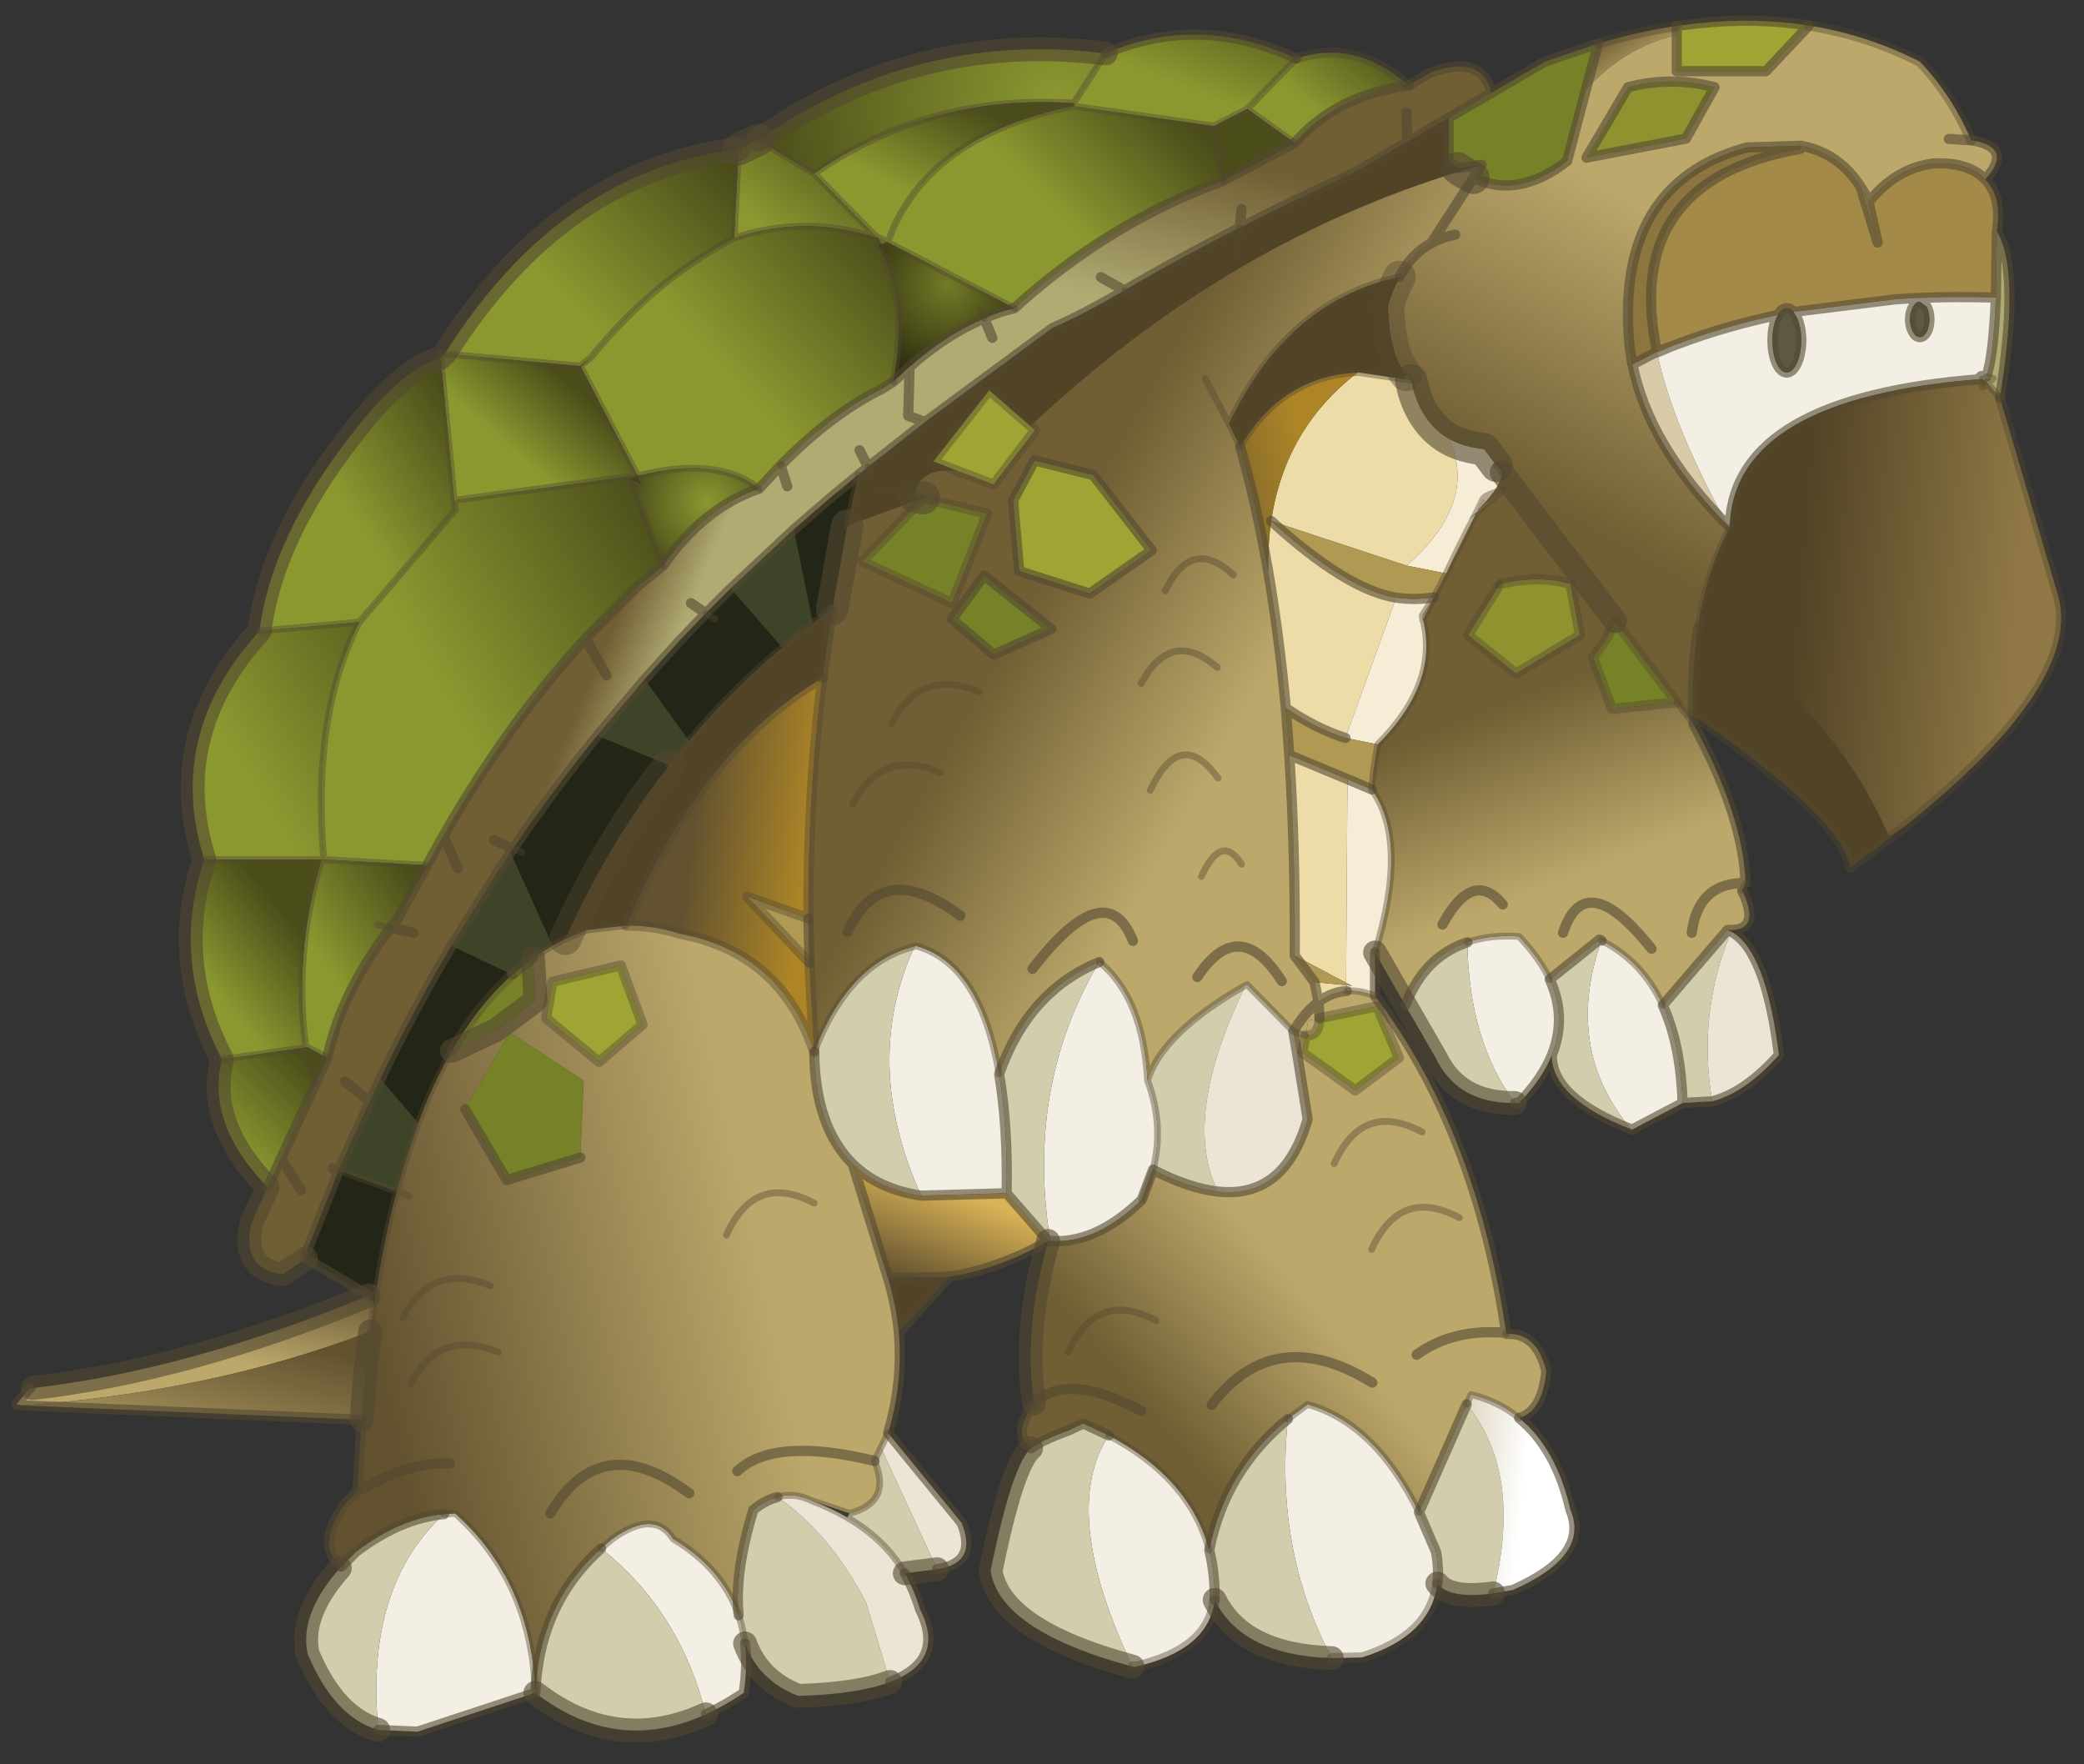 <svg width="306" height="259" xmlns="http://www.w3.org/2000/svg" xmlns:xlink="http://www.w3.org/1999/xlink">
 <rect width="100%" height="100%" fill="#333333" stroke="none"/>
 <defs>
  <g transform="matrix(1,0,0,1,192.55,294) " id="shape0">
   <path id="svg_1" stroke-opacity="0" stroke-linejoin="round" stroke-linecap="round" stroke="#ff00ff" fill="none" d="m187.95,-293.5l0,380l-379.95,0l-0.05,0l0,-380l380,0m-95,294.1l-189.95,0"/>
   <path id="svg_2" stroke-opacity="0" stroke-linejoin="round" stroke-linecap="round" stroke="#ff00ff" fill="none" d="m187.95,-293.5l-190,190l190,190m-380,-380l190,190l-189.95,190"/>
   <path id="svg_3" fill-rule="evenodd" fill="#8b9830" d="m6.8,-205.4l-0.2,-0.05l0.2,-0.2l0,0.25"/>
   <path id="svg_4" fill-rule="evenodd" fill="url(#gradient0)" d="m6.6,-205.45l0.2,0.05l20.45,2.9l1.35,8.05q-16.9,6.15 -30.65,18.7l-18.65,-9.7l0.1,-0.1q5.45,-15.4 27.2,-19.9"/>
   <path id="svg_5" fill-rule="evenodd" fill="url(#gradient1)" d="m11.35,-213.15l-4.7,7.3q-21.05,-1.45 -38.1,10.35l-8.25,-4.95l0.75,-0.5l4.7,-2.95q21.15,-12.35 45.6,-9.25"/>
   <path id="svg_6" fill-rule="evenodd" fill="url(#gradient2)" d="m6.8,-205.4l0,-0.25l-0.15,-0.2l4.7,-7.3q13.7,-5.9 28,0.75l-7.2,7.4l-4.9,2.5l-20.45,-2.9"/>
   <path id="svg_7" fill-rule="evenodd" fill="url(#gradient3)" d="m6.8,-205.65l-0.2,0.2q-21.75,4.5 -27.2,19.9l-0.1,0.1l-1.55,-0.8l-0.05,0.05l-9.15,-9.3q17.05,-11.8 38.1,-10.35l0.15,0.2"/>
   <path id="svg_8" fill-rule="evenodd" fill="url(#gradient4)" d="m32.15,-205l7.2,-7.4q8.6,-2.9 16.5,3.95q-10.65,1.4 -16.75,8.45l-6.95,-5"/>
   <path id="svg_9" fill-rule="evenodd" fill="#4a4d1a" d="m28.6,-194.45l-1.35,-8.05l4.9,-2.5l6.95,5l-10.5,5.55m-50.85,8.4l0.7,0.9l-0.55,0.1l-0.15,-1m-83.65,118.75l2.95,1.6l-1.7,3.75l-1.85,-5l0,-0.2l0.4,-0.05l0.2,-0.1"/>
   <path id="svg_10" fill-rule="evenodd" fill="url(#gradient5)" d="m-2.05,-175.75q13.75,-12.55 30.65,-18.7l10.5,-5.55q6.1,-7.05 16.75,-8.45l0.15,0.05l0.1,-0.2l2.95,-1.75q7.6,-2.75 8.9,3l-6.25,3.65l-6.05,3.55l-8.05,4.65l-1.15,0.5l-0.25,0.15q-7.75,3.5 -15.15,7.3l0.25,-2.75l-0.25,2.75q-8.75,4.4 -16.95,9.2l-0.25,0.15q-5.8,3.4 -10.3,5.35l-18.5,13.65l-0.2,0.15l-2.5,-0.9l0.2,-7.2q5.45,-4.8 10.95,-7.1q2.2,-1 4.45,-1.5m57.55,-28.75l0.15,4.35l-0.15,-4.35m-44.85,24.2l3.45,1.95l-3.45,-1.95m-15.95,8.9l-1.2,-2.85l1.2,2.85"/>
   <path id="svg_11" fill-rule="evenodd" fill="#778228" d="m67.95,-207.35l7.9,-4.6l7.8,-2.65l-1.8,6.8l-2.75,10.45q-7.25,5.6 -13.75,2.45l1.2,-1.9l-3.55,0.5l-0.05,-0.05l-1,-0.8l-0.25,-0.2l0,-6.35l6.25,-3.65m27.25,89.45l-9.5,1l-2.8,-7.55l2.2,-3.15l1.05,-2.2l9.05,11.9m-110.65,-29.95l9.4,2.25l-5.15,13.15l-13.2,-6.1l8.9,-9.25l0.05,-0.05m-6.1,-37.3l-0.7,-1.1l1.55,0.8l-0.85,0.3m-0.75,-1.05l0,0.15l-0.05,-0.05l0.05,-0.1m11.1,56.1l4.7,-6.4l9.85,7.85l-8.45,3.75l-6.1,-5.2m-73.45,63.4q3.85,-6.75 8.85,-11.2l3.05,-2.45l0.4,6.25l-5.85,4.35q-3.25,1.5 -6.45,3.05m1.95,8.55l6.55,-11.25l10.85,7.05l-0.5,11.3l-10.8,3.3l-6.1,-10.4"/>
   <path id="svg_12" fill-rule="evenodd" fill="#514326" d="m128.85,-99.8q-3.8,3 -8.2,6.2q-0.9,-7 -22.4,-21.95l-0.65,-0.4q-0.2,-7 0.75,-13l0.25,0.05q19.45,11.45 27.75,30.7l2.5,-1.6m-140.5,66.25l-7.1,7.9l-0.3,0.05q-0.4,-3.85 -1.55,-7.7l8.95,-0.25m73.35,-170.15l0,6.35l0.25,0.2l1,0.8l0.05,0.05l3.55,-0.5l-3,0.9q-34.65,10.5 -63.25,37.45l-6.05,-5.25l-8.2,10.45l3.4,1.35q-5.55,-0.5 -6.2,3.65l1.4,0.3l-0.25,0.1l-11,4.05l1.6,-7.45l1.45,-1.2l0.55,1.1l-0.55,-1.1l8.4,-6.6l0.2,-0.15l18.5,-13.65q4.5,-1.95 10.3,-5.35l0.25,-0.15q8.2,-4.8 16.95,-9.2q7.4,-3.8 15.15,-7.3l0.25,-0.15l1.15,-0.5l8.05,-4.65l6.05,-3.55m-90.5,72.1l-1.45,10.15q-18.15,10.7 -28.8,36.35l-5.8,0.65l-3.15,1.3q6.35,-14.1 15.25,-25.5l2.9,-3.6q6.25,-7.45 13.7,-13.7l4.5,-3.6l2.85,-2.05m91.8,-64.7l0.55,0.4l-0.55,-0.4m-47.05,19l-1.85,-1.05l1.85,1.05m14.75,-6.5l0.35,-3.75l-0.35,3.75m-47.45,35.65l1.15,0.3l-1.15,-0.3l-5.25,-1.25l5.25,1.15l-5.25,-1.15l5.25,1.25"/>
   <path id="svg_13" fill-rule="evenodd" fill="url(#gradient6)" d="m83.65,-214.6q5.95,-1.8 11.55,-2.6l0,1.35q-7.75,1.8 -13.35,8.05l1.8,-6.8"/>
   <path id="svg_14" fill-rule="evenodd" fill="#9fa534" d="m95.2,-217.2l2.85,-0.35q8.65,-0.95 16.55,0.3l-6.3,6.7l-13.1,0l0,-5.3l0,-1.35m-94.9,58.75l0.7,0.6l-6.1,8l-5.45,-2.05l-3.4,-1.35l8.2,-10.45l6.05,5.25m9.2,7.2l8.6,11.05l-9.1,6.35l-10.35,-3.3l-0.9,-10.35l3.15,-5.9l8.6,2.15m41.7,78l3.2,7.55l-6.4,4.8l-7.8,-5.6l0.5,-2.45q1.95,0.15 2.05,-2.55l8.45,-1.75m-114.25,8.15l-7.75,-6.4l0.9,-5.35l10.05,-2.4l3.2,8.7l-6.4,5.45"/>
   <path id="svg_15" fill-rule="evenodd" fill="#8e932f" d="m100.75,-208.2l-4.2,7.55l-14.6,2.8l6.1,-10.35q6.35,-1.65 12.7,0m-31.5,72.95q5.6,-1.4 10.35,0l1.4,7.5l-9.4,5.65l-7.05,-5.65l4.55,-7.3l0.15,-0.2"/>
   <path id="svg_16" fill-rule="evenodd" fill="url(#gradient7)" d="m114.6,-217.25q8.55,1.35 16.3,5.3q4.65,4.85 7.55,11.55l0.85,0.15q5.15,1.2 1.2,5.6q-2.5,-2.6 -7.65,-2.35q-5.4,0.7 -9.35,5.5l-0.3,-0.3l-0.55,-1.05l-0.45,-0.7q-3.15,-5 -8.75,-6.05l-0.05,0l-7.9,0.25q-19.4,5.25 -17.25,29l0.4,2.75l0.05,0.05q2.3,11.9 14,23.7l0.1,0.1l0.2,0.2q-3.4,6.4 -4.65,14.6q-0.95,6 -0.75,13l-0.55,0.45l-1.85,-2.4l-9.05,-11.9l-16.65,-21.85q-0.1,-0.65 -0.75,-0.95l-1.85,-2.45q-3,-0.3 -5.15,-1.5q-3.7,-2.15 -5.15,-6.95l-0.2,-0.8l-0.1,-0.45l-0.1,-0.4l-0.75,-0.8q-2.5,-3.1 -2.65,-10.2q0.45,-1.7 1.7,-4.2l0.05,-0.1q1.65,-3.25 4.6,-4.85l6.2,-9.6q6.5,3.15 13.75,-2.45l2.75,-10.45q5.6,-6.25 13.35,-8.05l0,5.3l13.1,0l6.3,-6.7m-13.85,9.05q-6.35,-1.65 -12.7,0l-6.1,10.35l14.6,-2.8l4.2,-7.55m37.7,7.8l-3.3,-0.2l3.3,0.2m-75.8,13.85q-1.95,0.4 -3.5,1.25q1.55,-0.85 3.5,-1.25"/>
   <path id="svg_17" fill-rule="evenodd" fill="#bca465" d="m122.2,-193.55l0.45,0.7l0.55,1.05l0.2,0.45l-0.1,0l0.25,0.95l1.15,5l-2.5,-8.15m-8.85,-5.6l0.1,-0.45l-0.1,0.45m9.95,7.8l-0.1,-0.45l0.1,0.45"/>
   <path id="svg_18" fill-rule="evenodd" fill="#a48a48" d="m140.5,-194.65q2.5,2.55 1.7,7.65l-0.15,9.7q-7.7,-0.25 -14.8,0.25l-14.9,1.85q-0.45,-0.55 -1,-0.55q-0.75,0 -1.3,1q-7.65,1.6 -14.55,4.2l-1.2,0.45l-2,0.85l0,-0.1q-5.25,-25.15 21.05,-29.8l0.1,-0.45q5.6,1.05 8.75,6.05l2.5,8.15l-1.15,-5l-0.25,-0.95l0.1,0l0.1,-0.15q3.95,-4.8 9.35,-5.5q5.15,-0.25 7.65,2.35m-16.95,4.25l-0.15,-0.95l0.15,0.95m-29.25,20.3l-2,0.75l2,-0.75"/>
   <path id="svg_19" fill-rule="evenodd" fill="#d9cba8" d="m88.7,-167.55l0.2,-0.05l3.4,-1.75l0,0.1q2.3,10.8 10.4,25.4q-11.7,-11.8 -14,-23.7m24.65,-31.6l0.05,-0.45l0.05,0l-0.1,0.45"/>
   <path id="svg_20" fill-rule="evenodd" fill="#8d753f" d="m88.7,-167.55l-0.05,-0.05l-0.4,-2.75q-2.15,-23.75 17.25,-29l7.9,-0.25l-0.05,0.45q-26.3,4.65 -21.05,29.8l-3.4,1.75l-0.2,0.05"/>
   <path id="svg_21" fill-rule="evenodd" fill="#b0ab73" d="m142.2,-187q1.85,3 1.85,9.75q0,5.9 -1.4,14.65l-1.8,-2.1l0.8,-0.75l-1,-0.25q1.05,-2.9 1.4,-11.6l0.15,-9.7m-1.85,21.9l0.15,-0.25l1.15,-0.1l-0.8,0.75l-0.5,-0.4"/>
   <path id="svg_22" fill-rule="evenodd" fill="url(#gradient8)" d="m123.2,-191.8l0.3,0.3l-0.1,0.15l-0.2,-0.45m-138.55,43.85l-0.1,0.1l-0.15,0l0.25,-0.1m-0.15,0.15l-0.1,-0.05l0.15,0l-0.05,0.05m58.25,76.3q-0.1,2.7 -2.05,2.55l0.4,-2.2l1.65,-0.35"/>
   <path id="svg_23" fill-rule="evenodd" fill="#f3efe4" d="m96.05,-59.05l-7.4,3.9l-0.15,-0.05q-9.95,-11.9 -4.35,-27.7q6,3 9,9.5q2.65,5.8 2.9,14.35m-19.2,-7q-1.45,3.5 -4.8,7l-0.6,0q-6.8,-9.15 -7,-23.6q3.3,-1.15 7.6,-0.85q3,3.15 4.5,6.3q2.55,5.55 0.3,11.15m-16.8,77.55q-0.95,7.7 -11.05,10.85l-4.45,0.1q-8.4,-15.85 -6.45,-35.1l2.9,-2.15q9.9,2.75 16.35,15.85l2.5,5.8q0.45,2.5 0.2,4.65m-32.7,2.4q-0.8,7.4 -11.75,9.85l-0.3,-0.05q-10.8,-22.75 -3.5,-33.95q11.95,6.3 14.75,16.85q0.85,3.4 0.8,7.3m-68.95,6.4q0.4,3.35 -0.2,7.25q-2.8,1.9 -5.55,3.15q-3.85,-15.25 -15.4,-24.35l1.65,-1.4q6.2,-4.4 8.95,0q7.25,4.35 9.6,11.2q0.65,1.95 0.95,4.15m-30.8,7.25l-17.3,5.7l-5.75,-0.25q-2,-21 9.65,-31.7l1.65,-0.1q11.25,10.05 11.75,26.35m203.3,-204.25q-0.6,0 -1,0.75q-0.45,0.75 -0.45,1.85q0,1.05 0.45,1.85q0.4,0.75 1,0.75q0.55,0 1,-0.75q0.4,-0.8 0.4,-1.85q0,-1.1 -0.4,-1.85l-1,-0.75m9.45,11.6l-0.3,-0.25l0.45,0l-0.45,0q-0.7,-0.65 0.6,-0.35q-1.3,-0.3 -0.6,0.35q-36.35,2.75 -37.05,21.5l0,0.1l0,0.2l-0.2,-0.2l-0.1,-0.1q-8.1,-14.6 -10.4,-25.4l2,-0.85l1.2,-0.45q6.9,-2.6 14.55,-4.2l-0.2,0.4q-0.6,1.35 -0.6,3.35q0,1.9 0.6,3.3q0.6,1.35 1.5,1.4q0.9,-0.05 1.5,-1.4q0.6,-1.4 0.65,-3.3q-0.05,-2 -0.65,-3.35l-0.5,-0.85l14.9,-1.85q7.1,-0.5 14.8,-0.25q-0.35,8.7 -1.4,11.6l1,0.25l-1.15,0.1l0.15,-0.35l-0.15,0.35l-0.15,0.25m-157.05,83.05l0.3,-0.05q9.4,2.7 12.1,18.8q1.3,7.65 1.1,17.5l-12.55,0.35q-8.8,-19.55 -0.95,-36.6m27.1,2.3l0.05,0q6.4,5.25 7.05,17.4q2.45,6.55 0.8,13.1l-0.05,0l-1.6,4.4q-6.75,6.55 -13.45,6.05l-0.3,0l0.3,-0.05q-3.6,-22.75 7.2,-40.9"/>
   <path id="svg_24" fill-rule="evenodd" fill="#5c5841" d="m130.9,-176.7l1,0.75q0.4,0.75 0.4,1.85q0,1.05 -0.4,1.85q-0.45,0.75 -1,0.75q-0.6,0 -1,-0.75q-0.45,-0.8 -0.45,-1.85q0,-1.1 0.45,-1.85q0.4,-0.75 1,-0.75m-18.55,1.5l0.5,0.85q0.6,1.35 0.65,3.35q-0.05,1.9 -0.65,3.3q-0.6,1.35 -1.5,1.4q-0.9,-0.05 -1.5,-1.4q-0.6,-1.4 -0.6,-3.3q0,-2 0.6,-3.35l0.2,-0.4q0.55,-1 1.3,-1q0.55,0 1,0.55"/>
   <path id="svg_25" fill-rule="evenodd" fill="url(#gradient9)" d="m142.65,-162.6l8.45,28.75q4.05,12.95 -22.25,34.05l-2.5,1.6q-8.3,-19.25 -27.75,-30.7l-0.25,-0.05q1.25,-8.2 4.65,-14.6l0,-0.2l0,-0.1q0.7,-18.75 37.05,-21.5l0.3,0.25q-0.9,1.6 0.5,0.4l1.8,2.1m-111.55,7.2l-1.65,-3.35q8.55,-18.1 25.05,-21.6q-1.25,2.5 -1.7,4.2q0.15,7.1 2.65,10.2l-0.1,0.65l-6.8,-1l-0.2,0q-11.1,0.5 -17.25,10.9"/>
   <path id="svg_26" fill-rule="evenodd" fill="#705e34" d="m140.35,-165.1l0.5,0.4q-1.4,1.2 -0.5,-0.4"/>
   <path id="svg_27" fill-rule="evenodd" fill="url(#gradient10)" d="m97.65,-114.7q7.35,13.55 7.65,23.35l-0.5,1.1q0,0.2 0.15,0.3q2.45,5.4 -1.7,5.5l-0.05,0l-0.55,0l-9.5,11.05q-3,-6.5 -9,-9.5l-0.3,-0.15l-7.3,5.85q-1.5,-3.15 -4.5,-6.3q-4.3,-0.3 -7.6,0.85q-6.35,2.1 -9.1,9.25l-4.45,-7.75q5,-16.4 -0.5,-23.95q0.3,-3.45 0.9,-6.6q9,-9 6.65,-18.3l1.6,-3.3l1.8,-3.5l1.25,-2.6l0.15,-0.2l2.05,-4.1l0.2,-0.45l0.05,-0.1l0.65,-1.35l0.05,-0.05l1.2,-1.05l1.5,-1.25l0.7,-0.6l0.75,-0.6l-1.7,0.55q1.4,-2 1.3,-3.05l16.65,21.85l-1.05,2.2l-2.2,3.15l2.8,7.55l9.5,-1l1.85,2.4l0.6,0.8m-28.55,-20.35l-4.55,7.3l7.05,5.65l9.4,-5.65l-1.4,-7.5q-4.75,-1.4 -10.35,0l-0.15,0.2m0.55,46.85q-4.4,-5.3 -8.85,2.95q4.45,-8.25 8.85,-2.95m35.65,-3.15q-6.95,-0.1 -7.9,7.3q0.95,-7.4 7.9,-7.3m-13.8,9.65q-9.75,-12.25 -13,-2.35q3.25,-9.9 13,2.35"/>
   <path id="svg_28" fill-rule="evenodd" fill="url(#gradient11)" d="m66.55,-196.8l-1.2,1.9l-1.8,-1l3,-0.9m-3,0.9l1.8,1l-6.2,9.6q-2.95,1.6 -4.6,4.85l-0.05,0.1q-16.5,3.5 -25.05,21.6l1.65,3.35q2.4,8.4 4.1,18.25q1.6,9.4 2.6,20.1l0.5,6.9q0.9,13.75 0.8,29.45l2.9,3.9l0.6,2.9q-2,1.5 -3.7,4.35l-6.8,-6.9l-0.55,0.3q-11.95,6.9 -14.05,13.8q-0.65,-12.15 -7.05,-17.4l-0.05,0q-10.45,4.3 -14.7,16.45q-2.7,-16.1 -12.1,-18.8l-0.3,0.05q-9.7,2.4 -14.75,15.5l-0.7,-13.1l-0.15,-6.5q-0.05,-8.85 0.45,-17.7q0.5,-8.8 1.6,-17.6l1.45,-10.15l2.2,-12.2l11,-4.05l0.1,0.05l-8.9,9.25l13.2,6.1l5.15,-13.15l-9.4,-2.25l0.1,-0.1l-1.4,-0.3q0.65,-4.15 6.2,-3.65l5.45,2.05l6.1,-8l-0.7,-0.6q28.6,-26.95 63.25,-37.45m-37.6,30.45l3.5,6.7l-3.5,-6.7m-16.45,14.2l-8.6,-2.15l-3.15,5.9l0.9,10.35l10.35,3.3l9.1,-6.35l-8.6,-11.05m18.35,44.5q-5.55,-7.65 -9.95,1.8q4.4,-9.45 9.95,-1.8m-0.1,-16.25q-6.8,-5.85 -11.2,2.35q4.4,-8.2 11.2,-2.35m2.35,-13.6q-6.15,-5.7 -10,2.35q3.85,-8.05 10,-2.35m1.2,42.5q-2.95,-4.7 -5.9,1.8q2.95,-6.5 5.9,-1.8m-15.95,11.25q-3.9,-10 -14.75,4.1q10.85,-14.1 14.75,-4.1m21.85,5.9q-6.25,-9.85 -12.4,-0.6q6.15,-9.25 12.4,0.6m-48.4,-53.15l6.1,5.2l8.45,-3.75l-9.85,-7.85l-4.7,6.4m-1.7,22.55q-8.7,-3.65 -12.9,4.65q4.2,-8.3 12.9,-4.65m5.7,-11.85q-8.65,-3.65 -12.85,4.65q4.2,-8.3 12.85,-4.65m-2.8,32.85q-11.55,-8.65 -16.55,2.35q5,-11 16.55,-2.35"/>
   <path id="svg_29" fill-rule="evenodd" fill="url(#gradient12)" d="m55.45,-165.95l0.75,0.8l-0.85,-0.15l0.1,-0.65"/>
   <path id="svg_30" fill-rule="evenodd" fill="#eddca7" d="m65,-144.15l-0.2,0.45l-2.05,4.1l-0.1,0.05l2.05,-4.1l0.05,0l0.2,-0.45l0.05,-0.05m-22.4,70.25l-0.6,-2.9l4.7,0.45l0.05,0.85q-2.25,0.15 -4.15,1.6m-3.5,-6.8q0.1,-15.7 -0.8,-29.45l8.55,3.55l-0.2,29.9l-7.55,-4m-1.3,-36.35q-1,-10.7 -2.6,-20.1q-0.05,-3.9 0.45,-7.35q2,-13.6 12.7,-21.8l0.2,0l6.8,1l0.85,0.15l0.1,0.4l0.1,0.45l0.2,0.8q1.45,4.8 5.15,6.95q4.35,9.3 -6.2,18.6l-19.9,-6.55q11.1,10.1 18.35,11.25l-7.45,20.6q-4.4,-1.4 -8.75,-4.4m28.9,-30.6l0.5,0.3l-1.3,1.4l0.8,-1.7m-8.75,16.85l-0.05,0.7l0,0.15l-0.1,-0.6l0.15,-0.25m-0.05,0.7l-0.1,-0.45l0.1,0.45"/>
   <path id="svg_31" fill-rule="evenodd" fill="#f7ecd5" d="m50.9,-81.15l0,6.4q-2.2,-0.9 -4.15,-0.75l-0.05,-0.85l0.85,0.1l-0.9,-0.45l0.2,-29.9l3.55,1.5q5.5,7.55 0.5,23.95m18.6,-70.5q0.1,1.05 -1.3,3.05l-1,1.25l-0.5,-0.3l-0.8,1.7l-0.1,0.2l-1.3,1.05l1.2,-0.85l-0.7,1.4l-0.05,0.05l-0.2,0.45l-0.05,0l-2.05,4.1l-0.05,0.15l-1.25,2.6l-5.8,-1.15q10.55,-9.3 6.2,-18.6q2.15,1.2 5.15,1.5l1.85,2.45q0.65,0.3 0.75,0.95m-0.35,3.1l-0.7,0.6l-1.5,1.25l-1.15,0.95l0.1,-0.2l3.25,-2.6m-11.2,18.55q2.35,9.3 -6.65,18.3l-4.75,-0.95l7.45,-20.6q2.85,0.4 5.5,-0.05l-1.55,2.5l-0.15,0.25l0.1,0.6l0.05,-0.05m8.75,-17.65q0.25,-0.5 1.5,-0.95q-1.25,0.45 -1.5,0.95"/>
   <path id="svg_32" fill-rule="evenodd" fill="url(#gradient13)" d="m68.2,-148.6l1.7,-0.55l-0.75,0.6l-3.25,2.6l1.3,-1.4l1,-1.25"/>
   <path id="svg_33" fill-rule="evenodd" fill="url(#gradient14)" d="m35.2,-137.15q-1.7,-9.85 -4.1,-18.25q6.15,-10.4 17.25,-10.9q-10.7,8.2 -12.7,21.8q-0.5,3.45 -0.45,7.35"/>
   <path id="svg_34" fill-rule="evenodd" fill="#b09953" d="m61.35,-136.8l-1.8,3.5l-0.05,0q-2.65,0.45 -5.5,0.05q-7.25,-1.15 -18.35,-11.25l19.9,6.55l5.8,1.15m-10.05,25.1q-0.6,3.15 -0.9,6.6l-3.55,-1.5l-8.55,-3.55l-0.5,-6.9q4.35,3 8.75,4.4l4.75,0.95m-83.6,25.55l0.15,6.5l-9.15,-9.7l9,3.2m74.3,9.35l-2.9,-3.9l7.55,4l0.9,0.45l-0.85,-0.1l-4.7,-0.45"/>
   <path id="svg_35" fill-rule="evenodd" fill="#bca86b" d="m65.75,-145.65l-0.05,0.05l-0.65,1.35l-0.05,0.1l0.7,-1.4l0.05,-0.1m-3,6.05l-0.15,0.2l0.05,-0.15l0.1,-0.05m-3.2,6.3l-1.6,3.3l-0.05,-0.1l0.05,0.1l-0.05,0.05l0,-0.15l0.05,-0.7l1.55,-2.5l0.05,0m5.4,-10.8l0.05,-0.05l-0.05,0.05"/>
   <path id="svg_36" fill-rule="evenodd" fill="url(#gradient15)" d="m50.9,-74.75l0.8,1.1l-0.5,0.4l-8.45,1.75l-1.65,0.35l-0.4,2.2l-0.5,2.45l-0.75,0.15l-0.55,-3.2q1.7,-2.85 3.7,-4.35l0.15,2.4l-0.15,-2.4q1.9,-1.45 4.15,-1.6q1.95,-0.15 4.15,0.75m-12,5.2l1.8,0.6l-1.8,-0.6"/>
   <path id="svg_37" fill-rule="evenodd" fill="#d1cdad" d="m102.65,-84.45l0.5,0.2l0.05,0.05q-5,11.85 -2.8,24.9l-4.35,0.25q-0.25,-8.55 -2.9,-14.35l9.5,-11.05m-14.15,29.25q-11.65,-4.55 -11.65,-10.85q2.25,-5.6 -0.3,-11.15l7.3,-5.85l0.3,0.15q-5.6,15.8 4.35,27.7m-17.05,-3.85q-8.35,0.1 -11.6,-6.55l-4.5,-7.8q2.75,-7.15 9.1,-9.25q0.2,14.45 7,23.6m-3.2,72q-6.45,0.85 -8.2,-1.45q0.25,-2.15 -0.2,-4.65l-2.5,-5.8l7,-15.85q8.3,10.05 3.9,27.75m-23.7,9.5q-13.15,-0.4 -17.2,-8.55q0.05,-3.9 -0.8,-7.3q2.3,-11.7 11.55,-19.25q-1.95,19.25 6.45,35.1m-29.25,1.25q-19.45,-5.25 -20.85,-14.05q3.2,-15.75 5.95,-18q1.3,-1.1 5.55,-2.65l2.1,-1l3.75,1.75q-7.3,11.2 3.5,33.95m-28.7,-14.3l-4.75,0.6q-2.8,-4.9 -8.45,-8.2l0.35,-0.6q6.25,-1.65 3.65,-7.7l0.95,-1.95l8.25,17.85m-6.9,16.55q-4.75,1.8 -13.5,2.05q-5.8,-2.25 -7.8,-7.7q-0.3,-2.2 -0.95,-4.15q-0.65,-6.3 2.15,-15.45q1.75,-1.45 3.55,-1.9q7.7,5.3 13,15.45l3.55,11.7m-27.05,4.75q-13.2,6 -25.05,-3.15q0.55,-13.1 9.65,-21.2q11.55,9.1 15.4,24.35m-48.1,2.3q-6.45,-1.85 -10.35,-11.1q-1.35,-5.8 4.7,-12.65l0.25,-0.25l2.1,-2.15q6.5,-4.95 12.95,-5.55q-11.65,10.7 -9.65,31.7m64,-99.55q5.05,-13.1 14.75,-15.5q-7.85,17.05 0.95,36.6q-6.3,-0.95 -10.05,-4.65q-5.55,-5.5 -5.65,-16.45m27.15,3.25q4.25,-12.15 14.7,-16.45q-10.8,18.15 -7.2,40.9l-0.3,0.05l-6.1,-7q0.2,-9.85 -1.1,-17.5m21.8,0.95q2.1,-6.9 14.05,-13.8l0.15,0.25q-9.25,19.2 -3.85,29.85q-4.2,-0.45 -9.55,-3.2q1.65,-6.55 -0.8,-13.1"/>
   <path id="svg_38" fill-rule="evenodd" fill="url(#gradient16)" d="m51.7,-73.65l0.05,0.05l-0.55,0.35l0.5,-0.4"/>
   <path id="svg_39" fill-rule="evenodd" fill="url(#gradient17)" d="m51.75,-73.6q14.1,19.2 18.4,48.25l0,0.05l-0.05,0.1l0.1,0.05q4.45,-0.25 5.85,5.45q-0.55,5.9 -4,6.9q-3,-2.45 -7.05,-3.45l-0.65,1.45l-7,15.85q-6.45,-13.1 -16.35,-15.85l-2.9,2.15q-9.25,7.55 -11.55,19.25q-2.8,-10.55 -14.75,-16.85l-3.75,-1.75l-2.1,1q-4.25,1.55 -5.55,2.65q-2.9,-2.05 0.45,-6.6q-1.65,-10.6 2.05,-23.85l0.3,0q6.7,0.5 13.45,-6.05l1.65,-4.4q5.35,2.75 9.55,3.2q9.8,1.05 13.15,-10.65l-1.55,-9.65l0.75,-0.15l7.8,5.6l6.4,-4.8l-3.2,-7.55l0.55,-0.35m6.05,18.8q-8.7,-4.65 -12.9,4.65q4.2,-9.3 12.9,-4.65m-41.25,40.95q-10.95,-5.85 -15.7,-1.1q4.75,-4.75 15.7,1.1m2.2,-13.25q-8.7,-4.65 -12.9,4.65q4.2,-9.3 12.9,-4.65m38.25,5q5.4,-3.9 13.15,-3.2q-7.75,-0.7 -13.15,3.2m6.3,-20.1q-8.7,-4.65 -12.9,4.65q4.2,-9.3 12.9,-4.65m-12.8,24.2q-14.35,-8.85 -23.6,3.25q9.25,-12.1 23.6,-3.25"/>
   <path id="svg_40" fill-rule="evenodd" fill="#ece4d5" d="m103.2,-84.2q5.1,2.7 7,18.1q-4.95,5.55 -9.8,6.8q-2.2,-13.05 2.8,-24.9m-123.8,73.6l10.8,13.2q2.4,5.9 -3.6,6.8l-8.25,-17.85l1.05,-2.15m2.45,20.6q1.35,2.35 2.25,5.3q3.8,7.55 -4.4,10.65l-3.55,-11.7q-5.3,-10.15 -13,-15.45q2.45,-0.7 4.95,0.5q2.9,1.1 5.3,2.5q5.65,3.3 8.45,8.2m49.7,-86.15l0.55,-0.3l6.8,6.9l0.55,3.2l1.55,9.65q-3.35,11.7 -13.15,10.65q-5.4,-10.65 3.85,-29.85l-0.15,-0.25"/>
   <path id="svg_41" fill-rule="evenodd" fill="#cdb31f" d="m70.1,-25.2l0.05,-0.1l-0.05,0.1"/>
   <path id="svg_42" fill-rule="evenodd" fill="#ad971b" d="m70.15,-25.35l0,0.05l0,-0.05"/>
   <path id="svg_43" fill-rule="evenodd" fill="url(#gradient18)" d="m72.05,-12.8q5.45,4.4 7.55,13.5q2.85,6.75 -8.45,11.75l-2.9,0.5q4.4,-17.7 -3.9,-27.75l0.65,-1.45q4.05,1 7.05,3.45"/>
   <path id="svg_44" fill-rule="evenodd" fill="url(#gradient19)" d="m-39.7,-200.45l8.25,4.95l9.15,9.3l-0.05,0.1q-10.45,-3.4 -20.85,0.05l0.65,-13.05l2.85,-1.35"/>
   <path id="svg_45" fill-rule="evenodd" fill="url(#gradient20)" d="m-20.7,-185.45l18.65,9.7q-2.25,0.5 -4.45,1.5l-0.55,-1.3l0.55,1.3q-5.5,2.3 -10.95,7.1l-2.4,2.2q2.35,-12.15 -2.25,-20.1l0.55,-0.1l0.85,-0.3"/>
   <path id="svg_46" fill-rule="evenodd" fill="url(#gradient21)" d="m-22.1,-185.05q4.6,7.95 2.25,20.1l-1.75,1.1l-0.2,0.1q-7.2,3.6 -14.45,10.95l-0.15,0.15l-3.15,3.4q-6,-4.75 -17.3,-2l-0.55,0.05l-8.3,-15.9l1.5,-1.45q9.05,-11.15 20.6,-17.3l0.4,-0.2q10.4,-3.45 20.85,-0.05l0.05,0.05l0.05,0l0.15,1"/>
   <path id="svg_47" fill-rule="evenodd" fill="url(#gradient22)" d="m-106.1,-36.25l-3.35,2.35q-6.15,-0.75 -4.65,-7.4l0.1,-0.35l2.3,-5.05l1.95,-4.2l5.1,-11.05l1.7,-3.75q2,-9.55 9.3,-19.1l1.05,-1.35l4.3,-7.8q10.25,-19.1 23.25,-33.3l7.85,-7.85l3.5,-2.8q5.95,-8.55 14.15,-11.35l3.15,-3.4l0.15,-0.15q7.25,-7.35 14.45,-10.95l0.2,-0.1l1.75,-1.1l2.4,-2.2l-0.2,7.2l2.5,0.9l-8.4,6.6l-1.45,1.2l-3.9,3.2l-5.55,4.8l-9.25,8.65l-3.65,3.65l-2.2,-1.5l2.2,1.5l-3.8,3.95l-5.2,5.75l-6.9,8.2q-6.55,8.05 -12.4,16.65l-0.4,0.55l-1.65,2.55l-7,11.15q-5.6,9.45 -10.45,19.55l-5.15,11.2l-0.3,0.75l-0.65,1.5l-0.9,-0.3l0.9,0.3l-4.95,12.5l0,0.05l0,0.05l-0.05,0.1l0.15,0.2m70.7,-113.35l-1,-3.05l1,3.05m10.6,-5.3l1.25,2.45l-1.25,-2.45m-37.15,33.05l-3.1,-5.4l3.1,5.4m-21.85,28.35l-1.8,-4.15l1.8,4.15m-6.5,9.45l-3.35,-0.75l3.35,0.75m-16.55,37.75l-2.9,-4.6l2.9,4.6m28.35,-51.35l2.85,1.25l-2.85,-1.25m-18.9,37.8l-2.95,-2.35l2.95,2.35"/>
   <path id="svg_48" fill-rule="evenodd" fill="url(#gradient23)" d="m-85.7,-169.05q16.95,-26.9 43.15,-30.05l-0.65,13.05l-0.4,0.2q-11.55,6.15 -20.6,17.3l-1.6,1.3l-19.9,-1.8"/>
   <path id="svg_49" fill-rule="evenodd" fill="url(#gradient24)" d="m-64.2,-168.55l-1.5,1.45l-0.1,-0.15l1.6,-1.3"/>
   <path id="svg_50" fill-rule="evenodd" fill="url(#gradient25)" d="m-65.7,-167.1l8.3,15.9l-26.9,3.65l-2,-20.9l0.6,-0.6l19.9,1.8l0.1,0.15"/>
   <path id="svg_51" fill-rule="evenodd" fill="url(#gradient26)" d="m-57.35,-151.05l-1,0.4l4.65,12.75l-3.5,2.8l-7.85,7.85q-13,14.2 -23.25,33.3l-15.15,-0.85q-1.8,-21.2 5.2,-34.85l14.1,-16.45l-0.15,-1.4l0,-0.05l26.9,-3.65l0.05,0.15"/>
   <path id="svg_52" fill-rule="evenodd" fill="url(#gradient27)" d="m-56.85,-149.85l-1.5,-0.8l1,-0.4l0.5,1.2"/>
   <path id="svg_53" fill-rule="evenodd" fill="url(#gradient28)" d="m-56.85,-151.25q11.3,-2.75 17.3,2q-8.2,2.8 -14.15,11.35l-4.65,-12.75l1.5,0.8l-0.5,-1.2l0.5,-0.2"/>
   <path id="svg_54" fill-rule="evenodd" fill="#232516" d="m-96.85,-30.8l-9.25,-5.45l0,-0.3l0,-0.05l-0.1,-0.05l4.95,-12.5l8.5,3.1q-2,7.5 -3.3,16.45l-0.8,-1.2m70.25,-113l-2.2,12.2l-2.85,2.05l-2.8,-13.7l5.55,-4.8l3.9,-3.2l-1.6,7.45m-19.45,13.7l-1.3,-0.85l1.3,0.85m-1.3,-0.85l3.65,-3.65l7.55,8.65q-7.45,6.25 -13.7,13.7l-6.5,-9l5.2,-5.75l3.8,-3.95m-15.9,17.9l0.1,0.1l10.4,4.3q-8.9,11.4 -15.25,25.5l-1.9,1l-6.15,-13.7l0.4,-0.55q5.85,-8.6 12.4,-16.65m-11.1,17.2l-1.3,-0.55l1.3,0.55m-20.8,33.25q4.85,-10.1 10.45,-19.55l8.9,4.25q-5,4.45 -8.85,11.2q-2.75,4.7 -4.95,10.6l-5.55,-6.5"/>
   <path id="svg_55" fill-rule="evenodd" fill="#3e4428" d="m-43.7,-134.6l9.25,-8.65l2.8,13.7l-4.5,3.6l-7.55,-8.65m-9.05,25.95l-10.4,-4.3l-0.1,-0.1l6.9,-8.2l6.5,9l-2.9,3.6m-48.5,59.5l0.65,-1.5l0.3,-0.75l5.15,-11.2l5.55,6.5l-2,6l-1.15,4.05l-8.5,-3.1m16.55,-33l7,-11.15l1.65,-2.55l6.15,13.7l-2.85,1.8l-3.05,2.45l-8.9,-4.25m-21.45,45.55l-0.05,0l0,-0.05l0.1,0.05l-0.05,0"/>
   <path id="svg_56" fill-rule="evenodd" fill="url(#gradient29)" d="m-30.25,-121.45q-1.1,8.8 -1.6,17.6q-0.5,8.85 -0.45,17.7l-9,-3.2l9.15,9.7l0.7,13.1q-4.5,-13.55 -17.65,-16.9l-2.05,-0.45q-3.85,-1.25 -7.9,-1.2q10.65,-25.65 28.8,-36.35"/>
   <path id="svg_57" fill-rule="evenodd" fill="url(#gradient30)" d="m-112.9,-128.35q1.9,-14.8 15.15,-30.9q6.35,-7.75 11.45,-9.2l2,20.9l0,0.05l0.15,1.4l-14.1,16.45l-14.65,1.3"/>
   <path id="svg_58" fill-rule="evenodd" fill="url(#gradient31)" d="m-121,-94.8q-5.8,-18.3 8.1,-33.55l14.65,-1.3q-7,13.65 -5.2,34.85l-0.35,0l-17.2,0"/>
   <path id="svg_59" fill-rule="evenodd" fill="url(#gradient32)" d="m-103.45,-94.8l15.15,0.85l-4.3,7.8l-1.05,1.35l-1.95,-0.45l1.95,0.45q-7.3,9.55 -9.3,19.1l-2.95,-1.6l-0.2,0q-1.8,-13.75 2.3,-27.5l0.35,0"/>
   <path id="svg_60" fill-rule="evenodd" fill="url(#gradient33)" d="m-118.4,-65.45q-7.6,-14.5 -2.6,-29.35l17.2,0q-4.1,13.75 -2.3,27.5l0,0.1l-0.4,0.05l-11.9,1.7"/>
   <path id="svg_61" fill-rule="evenodd" fill="url(#gradient34)" d="m-103.8,-94.8l0.35,0l-0.35,0"/>
   <path id="svg_62" fill-rule="evenodd" fill="url(#gradient35)" d="m-111.7,-46.7q-9.1,-9.3 -6.7,-18.75l11.9,-1.7l0,0.2l1.85,5l-5.1,11.05l-1.95,4.2"/>
   <path id="svg_63" fill-rule="evenodd" fill="url(#gradient36)" d="m-19.05,-25.6q0.7,7.5 -1.55,15l-1.05,2.15l-0.95,1.95q2.6,6.05 -3.65,7.7l-5.65,-1.9q-2.5,-1.2 -4.95,-0.5q-1.8,0.45 -3.55,1.9q-2.8,9.15 -2.15,15.45q-2.35,-6.85 -9.6,-11.2q-2.75,-4.4 -8.95,0l-1.65,1.4q-9.1,8.1 -9.65,21.2q-0.5,-16.3 -11.75,-26.35l-1.65,0.1q-6.45,0.6 -12.95,5.55l-2.1,2.15q-3.9,-3.1 0.55,-9.25l1.75,-1.75l0.05,0l0.35,-0.2l-0.35,-0.05l0.6,-10.3q0.45,-6.8 1.25,-12.95l0.6,-4.1q1.3,-8.95 3.3,-16.45l1.15,-4.05l2,-6q2.2,-5.9 4.95,-10.6q3.2,-1.55 6.45,-3.05l5.85,-4.35l-0.4,-6.25l2.85,-1.8l1.9,-1l3.15,-1.3l5.8,-0.65q4.05,-0.05 7.9,1.2l2.05,0.45q13.15,3.35 17.65,16.9q0.1,10.95 5.65,16.45l5.2,16.8q1.15,3.85 1.55,7.7m-73.7,-20.45l1.8,0.65l-1.8,-0.65m7.8,39.9q-6.05,-0.2 -13.2,3.95q7.15,-4.15 13.2,-3.95m19.15,-44.9l0.5,-11.3l-10.85,-7.05l-6.55,11.25l6.1,10.4l10.8,-3.3m2.75,-14.05l6.4,-5.45l-3.2,-8.7l-10.05,2.4l-0.9,5.35l7.75,6.4m20.3,60.1q5.4,-5.1 20.15,-1.5q-14.75,-3.6 -20.15,1.5m11.3,-39.35q-8.7,-4.6 -12.9,4.7q4.2,-9.3 12.9,-4.7m-46.35,21.9q-8.7,-3.6 -12.9,4.7q4.2,-8.3 12.9,-4.7m-1.2,-9.75q-8.65,-3.6 -12.85,4.7q4.2,-8.3 12.85,-4.7m29.2,30.45q-12.95,-9.65 -20.4,2.95q7.45,-12.6 20.4,-2.95"/>
   <path id="svg_64" fill-rule="evenodd" fill="url(#gradient37)" d="m-147.55,-14.65l-1.05,-0.15l1.95,-2.35l0.45,-0.05q22.85,-2.6 49.35,-13.6l0.8,1.2l-0.6,4.1q-22.9,8.8 -50.9,10.85"/>
   <path id="svg_65" fill-rule="evenodd" fill="#525b35" d="m-106.15,-36.6l0.05,0l0,0.05l0,0.3l-0.05,-0.35"/>
   <path id="svg_66" fill-rule="evenodd" fill="#5b5535" d="m-106.2,-36.6l0.05,0l-0.05,0.05l0,-0.05"/>
   <path id="svg_67" fill-rule="evenodd" fill="url(#gradient38)" d="m-97.9,-12.55l-49.65,-2.1q28,-2.05 50.9,-10.85q-0.8,6.15 -1.25,12.95"/>
   <path id="svg_68" fill-rule="evenodd" fill="url(#gradient39)" d="m2.9,-38.8q-7.25,4.15 -14.55,5.25l-8.95,0.25l-5.2,-16.8q3.75,3.7 10.05,4.65l12.55,-0.35l6.1,7"/>
   <path id="svg_69" stroke-opacity="0.424" stroke-linejoin="round" stroke-linecap="round" stroke="#534831" fill="none" d="m6.6,-205.45l0.2,0.05m0,-0.25l-0.2,0.2q-21.75,4.5 -27.2,19.9m-0.1,0.1l18.65,9.7m30.65,-18.7l-1.35,-8.05l-20.45,-2.9m-0.15,-0.45l4.7,-7.3m-51.05,12.7l8.25,4.95q17.05,-11.8 38.1,-10.35m25.5,0.85l7.2,-7.4m-0.25,12.4l-6.95,-5l-4.9,2.5m70.35,86.55l0.05,0.45l0,0.8l-0.6,-0.8m8.25,24.15l-0.5,1.1m-34.65,64.9l0,0.05l0.05,0.15m-171.3,34.4l0.25,-0.25m2.3,-11l0.05,-0.05l0,-0.2m-48.15,-14.9l0.45,-0.05m59.9,-151.25l-0.1,-0.65l0.7,0.05l19.9,1.8m121.65,-41.2l0.25,-0.15m83.95,43.25l0.3,0.25l0.15,-0.25l-0.45,0m0.45,0l1.15,-0.1l-1,-0.25l-0.15,0.35m0.35,0.65l0.8,-0.75m-1.3,0.35l0.5,0.4l1.8,2.1m-1.8,-2.1q-1.4,1.2 -0.5,-0.4m-72.15,16.5l1.7,-0.55l-0.75,0.6l-0.7,0.6l-1.5,1.25l-1.2,1.05l-0.05,0.05l-0.65,1.35l-0.05,0.1l-0.2,0.45l-2.05,4.1l-0.15,0.2l-1.25,2.6l-1.8,3.5l-1.6,3.3q2.35,9.3 -6.65,18.3q-0.6,3.15 -0.9,6.6q5.5,7.55 0.5,23.95m44.3,-36.75l1.85,2.4m1.3,-13.45q1.25,-8.2 4.65,-14.6m-119.75,-4.7l1.4,0.3m-16.1,81.4q5.05,-13.1 14.75,-15.5l0.3,-0.05q9.4,2.7 12.1,18.8m14.7,-16.45l0.05,0q6.4,5.25 7.05,17.4q2.1,-6.9 14.05,-13.8l0.55,-0.3l6.8,6.9m-7.8,-85.85l-1.65,-3.35l-3.5,-6.7m29.5,-0.5l0.75,0.8m12.55,12.55q0.65,0.3 0.75,0.95m-23.3,-43.2l0.25,-0.15m1.9,28.7l0.2,0l6.8,1l0.85,0.15m-25.15,-22.4l-0.35,3.75m-16.6,5.45l1.85,1.05m0.6,56.65q4.4,-8.2 11.2,-2.35m-9.85,18.05q4.4,-9.45 9.95,-1.8m20.5,-59.55q-11.1,0.5 -17.25,10.9m-11,21.15q3.85,-8.05 10,-2.35m36.6,-11.05l-0.8,1.7l-0.1,0.2m2.4,-2.85q-1.25,0.45 -1.5,0.95m-0.95,2l0.05,-0.1m-0.1,0.2l0.05,-0.1m-0.8,1.55l0.05,-0.05l0.7,-1.4m-3.05,6l2.05,-4.1l0.05,0l0.2,-0.45m4.15,9.05l0.15,-0.2m-9.75,1.95l-1.55,2.5m-0.05,0.7l0.05,0.1l-0.05,0.05m-0.1,-0.6l0.15,-0.25m-0.15,0.25l0.1,0.45m-28.45,-28.65q8.55,-18.1 25.05,-21.6m-7.75,104.85q1.95,-0.15 4.15,0.75m13.55,-7.9q3.3,-1.15 7.6,-0.85q3,3.15 4.5,6.3m7.6,-5.7q6,3 9,9.5m-52.45,4.45l-1.8,-0.6m6,19.4q4.2,-9.3 12.9,-4.65m-32.4,-37.5q2.95,-6.5 5.9,-1.8m-14.65,49.25l1.6,-4.4l0.05,0q1.65,-6.55 -0.8,-13.1m-5.7,52.1q11.95,6.3 14.75,16.85m11.55,-19.25l2.9,-2.15q9.9,2.75 16.35,15.85m7,-15.85l0.65,-1.45q4.05,1 7.05,3.45m-66.2,-9.65q4.2,-9.3 12.9,-4.65m51.35,1.9l0.05,-0.1m-19.75,-12.25q4.2,-9.3 12.9,-4.65m-70.35,-133.35l0.55,1.3m-15.75,-12l0,0.2l0.7,0.9l-0.7,-1.1l1.55,0.8m-1.4,0.4q4.6,7.95 2.25,20.1m-2.4,-21.1l-0.05,-0.15l-9.15,-9.3m9.15,9.45l0.05,0l0.15,1m-0.2,-1l-0.05,-0.05q-10.45,-3.4 -20.85,0.05l-0.4,0.2q-11.55,6.15 -20.6,17.3l-1.6,1.3m0.1,0.15l8.3,15.9l0.55,-0.05q11.3,-2.75 17.3,2m3.15,-3.4l0.15,-0.15m12.7,0.35l0.55,1.1m-33.85,1.5l-0.5,-1.2l-1,0.4l4.65,12.75m-3.65,-13.15l-0.05,-0.15l-26.9,3.65l0,0.05l0.15,1.4l-14.1,16.45q-7,13.65 -5.2,34.85l15.15,0.85m30.95,-57.1l0.5,-0.2m9.5,20.3l1.3,0.85m21.05,-21.15l-1.6,7.45m-49.05,47.4l1.3,0.55m21.6,-12.8l2.9,-3.6q6.25,-7.45 13.7,-13.7m19.4,-22.2l-5.25,-1.25l5.25,1.15m-14.9,18.7l2.85,-2.05m-2.85,2.05l-4.5,3.6m16.1,11.2q4.2,-8.3 12.85,-4.65m-18.6,16.5q4.2,-8.3 12.9,-4.65m-73.4,-60.9l0.6,-0.6m-27.2,40.7l14.65,-1.3m13.95,-17.9l-2,-20.9m-7.35,83.65l-1.95,-0.45m-8.2,-9.55l-17.2,0m17.55,0l-0.35,0q-4.1,13.75 -2.3,27.5m0.2,0l2.95,1.6m-3.55,-1.25l1.85,5m-1.25,-5.35l-0.2,0.1l-0.4,0.05m0.4,-0.05l0,-0.1m-12.3,1.85l11.9,-1.7m13.75,21.1l1.15,-4.05l2,-6q2.2,-5.9 4.95,-10.6m-6.3,21.3l-1.8,-0.65q-2,7.5 -3.3,16.45l-0.6,4.1m0.6,-4.1l-0.8,-1.2m-9.35,-5.75l0.05,-0.05l0.05,0l0,0.05m7.95,34.35l-0.35,0.15l0,0.05l0.35,-0.2m-0.4,0.2l0.05,0m5.75,-44.05l-8.5,-3.1m42.2,-35.95l-5.8,0.65l-3.15,1.3l-1.9,1l-2.85,1.8m50.15,73.85l0.95,-1.95l1.05,-2.15m-16.25,9.4q2.45,-0.7 4.95,0.5l5.65,1.9q6.25,-1.65 3.65,-7.7m-21.75,-33.15q4.2,-9.3 12.9,-4.7m-60.4,16.85q4.2,-8.3 12.85,-4.7m-11.7,14.45q4.2,-8.3 12.9,-4.7m34.6,-163.6l0.65,-13.05m15.95,200.9q5.65,3.3 8.45,8.2m-44.6,-3.65l1.65,-1.4q6.2,-4.4 8.95,0q7.25,4.35 9.6,11.2q0.65,1.95 0.95,4.15m-44.2,-19l1.65,-0.1q11.25,10.05 11.75,26.35m40.5,-28.25q2.9,1.1 5.3,2.5"/>
   <path id="svg_70" stroke-width="1.5" stroke-opacity="0.6" stroke-linejoin="round" stroke-linecap="round" stroke="#534831" fill="none" d="m-2.05,-175.75q13.75,-12.55 30.65,-18.7m10.75,-17.95q-14.3,-6.65 -28,-0.75m44.75,4.55l2.95,-1.75q7.6,-2.75 8.9,3l7.9,-4.6l7.8,-2.65m11.55,-2.6l2.85,-0.35q8.65,-0.95 16.55,0.3l-6.3,6.7l-13.1,0l0,-5.3l0,-1.35m43.25,16.8l0.85,0.15q5.15,1.2 1.2,5.6q2.5,2.55 1.7,7.65q1.85,3 1.85,9.75q0,5.9 -1.4,14.65m-45,47.9q7.35,13.55 7.65,23.35m-0.5,1.1q0,0.2 0.15,0.3q2.45,5.4 -1.7,5.5l-0.05,0l-0.55,0l0.5,0.2l0.05,0.05q5.1,2.7 7,18.1q-4.95,5.55 -9.8,6.8l-4.35,0.25l-7.4,3.9l-0.15,-0.05q-11.65,-4.55 -11.65,-10.85q-1.45,3.5 -4.8,7l-0.6,0m-20.55,-22.1l0,6.4l0.8,1.1l0.05,0.05q14.1,19.2 18.4,48.25m0.05,0.2q4.45,-0.25 5.85,5.45q-0.55,5.9 -4,6.9q5.45,4.4 7.55,13.5q2.85,6.75 -8.45,11.75l-2.9,0.5m-67.85,-21.3q-2.9,-2.05 0.45,-6.6q4.75,-4.75 15.7,1.1m-13.65,-24.95q-7.25,4.15 -14.55,5.25l-7.1,7.9l-0.3,0.05q0.7,7.5 -1.55,15l10.8,13.2q2.4,5.9 -3.6,6.8m-4.75,0.6q1.35,2.35 2.25,5.3q3.8,7.55 -4.4,10.65m-21.3,-5.65q0.4,3.35 -0.2,7.25q-2.8,1.9 -5.55,3.15m-25.05,-3.15l-17.3,5.7l-5.75,-0.25m-5.4,-24q-3.9,-3.1 0.55,-9.25l1.75,-1.75m0.05,-0.25l0.6,-10.3l-49.65,-2.1l-1.05,-0.15l1.95,-2.35m49.8,-13.65l-9.25,-5.45l-0.15,-0.2l0.05,-0.1m162.3,-172.05l-0.1,0.2l-0.15,-0.05q-10.65,1.4 -16.75,8.45l-10.5,5.55m27.05,-5.7l-0.15,-4.35m12.45,-2.85l-6.25,3.65l0,6.35l0.25,0.2l1,0.8l0.05,0.05l3.55,-0.5l-1.2,1.9q6.5,3.15 13.75,-2.45l2.75,-10.45l1.8,-6.8m-28,14.45l6.05,-3.55m39.05,-4.5q-6.35,-1.65 -12.7,0l-6.1,10.35l14.6,-2.8l4.2,-7.55m12.65,8.6l-7.9,0.25q-19.4,5.25 -17.25,29l0.4,2.75l0.05,0.05q2.3,11.9 14,23.7l0.1,0.1l0.2,0.2l0,-0.2l0,-0.1q0.7,-18.75 37.05,-21.5q-0.7,-0.65 0.6,-0.35q1.05,-2.9 1.4,-11.6q-7.7,-0.25 -14.8,0.25l-14.9,1.85l0.5,0.85q0.6,1.35 0.65,3.35q-0.05,1.9 -0.65,3.3q-0.6,1.35 -1.5,1.4q-0.9,-0.05 -1.5,-1.4q-0.6,-1.4 -0.6,-3.3q0,-2 0.6,-3.35l0.2,-0.4q-7.65,1.6 -14.55,4.2l-1.2,0.45l-2,0.85m-3.4,1.65l3.4,-1.75q-5.25,-25.15 21.05,-29.8l0.1,-0.45q5.6,1.05 8.75,6.05l0.45,0.7l0.55,1.05l0.1,0.45l0.1,0l0.1,-0.15q3.95,-4.8 9.35,-5.5q5.15,-0.25 7.65,2.35m-27.1,-4.95l0.05,0m-0.1,0.45l0.1,-0.45m21.7,-1l3.3,0.2m3.6,23.1l0.15,-9.7m-18.8,-4.35l-0.2,-0.45m-1,-1.75l2.5,8.15l-1.15,-5l-0.25,-0.95m0.1,0l0.15,0.95m7.35,13.7l1,0.75q0.4,0.75 0.4,1.85q0,1.05 -0.4,1.85q-0.45,0.75 -1,0.75q-0.6,0 -1,-0.75q-0.45,-0.8 -0.45,-1.85q0,-1.1 0.45,-1.85q0.4,-0.75 1,-0.75m-20.85,1.95q0.55,-1 1.3,-1q0.55,0 1,0.55m-20.05,5.85l0,0.1m0,-0.1l2,-0.75m3.3,54.15q-0.2,-7 0.75,-13m-127.15,-2.65l-1.45,10.15m-2.05,35.3l0.15,6.5m27.85,16.35q4.25,-12.15 14.7,-16.45m28.5,10.2q1.7,-2.85 3.7,-4.35l-0.6,-2.9l-2.9,-3.9q0.1,-15.7 -0.8,-29.45l-0.5,-6.9q-1,-10.7 -2.6,-20.1q-1.7,-9.85 -4.1,-18.25m23.4,-24.95l0.05,-0.1q1.65,-3.25 4.6,-4.85l6.2,-9.6m-18.9,-0.1l1.15,-0.5l8.05,-4.65m3.5,14.85q1.55,-0.85 3.5,-1.25m-31.35,-3.75l-0.25,2.75q7.4,-3.8 15.15,-7.3m-32.1,16.5l-3.45,-1.95m-25.8,21.25l0.2,-0.15l18.5,-13.65q4.5,-1.95 10.3,-5.35l0.25,-0.15q8.2,-4.8 16.95,-9.2m-21.55,36.3l8.6,11.05l-9.1,6.35l-10.35,-3.3l-0.9,-10.35l3.15,-5.9l8.6,2.15m44.5,18q2.85,0.4 5.5,-0.05m-12.65,26.7l3.55,1.5m3.6,-28.15q-7.25,-1.15 -18.35,-11.25m2.15,27.45q4.35,3 8.75,4.4m-8.25,2.5l8.55,3.55m13.95,21.35q4.45,-8.25 8.85,-2.95m6.9,11l7.3,-5.85l0.3,0.15m9,9.5l9.5,-11.05m-63.2,18.1l1.55,9.65q-3.35,11.7 -13.15,10.65q-4.2,-0.45 -9.55,-3.2l-1.65,4.4q-6.75,6.55 -13.45,6.05l-0.3,0l-6.1,-7l-12.55,0.35q-6.3,-0.95 -10.05,-4.65l5.2,16.8l8.95,-0.25m50.55,-36l0.55,3.2m3.3,-5.15l-0.15,-2.4q1.9,-1.45 4.15,-1.6m8.6,2.1q2.75,-7.15 9.1,-9.25m12.4,16.6q2.25,-5.6 -0.3,-11.15m-51.75,-0.35q6.15,-9.25 12.4,0.6m-36.6,-1.8q10.85,-14.1 14.75,-4.1m-14.95,74.5q1.3,-1.1 5.55,-2.65l2.1,-1l3.75,1.75m14.75,16.85q2.3,-11.7 11.55,-19.25m19.25,13.7l7,-15.85m5.8,-10.5q-7.75,-0.7 -13.15,3.2m-30.1,7.35q9.25,-12.1 23.6,-3.25m42.65,-55.4q2.65,5.8 2.9,14.35m1.35,-25q0.95,-7.4 7.9,-7.3m-26.8,7.3q3.25,-9.9 13,2.35m-34.15,82.75l2.5,5.8q0.45,2.5 0.2,4.65m-33.5,-4.9q0.85,3.4 0.8,7.3m-33.85,-188.15q2.2,-1 4.45,-1.5m-17.8,10.8l2.4,-2.2q5.45,-4.8 10.95,-7.1l1.2,2.85m-34.25,22.15l3.15,-3.4l1,3.05m-0.85,-3.2q7.25,-7.35 14.45,-10.95l0.2,-0.1l1.75,-1.1m-5.15,13.7l1.45,-1.2l-1.25,-2.45m7.35,-12.25l-0.2,7.2l2.5,0.9l-8.4,6.6m-30.15,14.55q5.95,-8.55 14.15,-11.35m-48.75,55.3q10.25,-19.1 23.25,-33.3l7.85,-7.85l3.5,-2.8m6.35,6.95l3.65,-3.65l9.25,-8.65l5.55,-4.8l3.9,-3.2m-22.35,20.3l-2.2,-1.5m-6.8,11.2l5.2,-5.75l3.8,-3.95m-15.9,17.9q-6.55,8.05 -12.4,16.65l-2.85,-1.25m22.15,-23.6l-6.9,8.2m-1.8,-14.2l3.1,5.4m50.75,-8.25l6.1,5.2l8.45,-3.75l-9.85,-7.85l-4.7,6.4m-74.4,32.45l1.8,4.15m-4.5,-0.45l-4.3,7.8l-1.05,1.35l3.35,0.75m-12.65,18.35q2,-9.55 9.3,-19.1m-11,22.85l1.7,-3.75m-1.7,3.75l-5.1,11.05l2.9,4.6m5.6,-2.85l0.65,-1.5l0.3,-0.75l5.15,-11.2q4.85,-10.1 10.45,-19.55l7,-11.15l1.65,-2.55l0.4,-0.55m-24.7,34.2l2.95,2.35m-3.85,10.7l-0.9,-0.3m-4.05,12.85l0,0.05m0,-0.1l0,0.05m4.95,-12.55l-4.95,12.5m8.05,34.45q7.15,-4.15 13.2,-3.95m-24.8,-44.75l-1.95,4.2m85.9,-3.4q-5.55,-5.5 -5.65,-16.45m4.9,-17.65q5,-11 16.55,-2.35m-62.75,6.2l-3.05,2.45m-6.9,19.75l6.1,10.4l10.8,-3.3m43.2,44.55q-14.75,-3.6 -20.15,1.5m23.7,-20.6q-0.4,-3.85 -1.55,-7.7m16.3,-30q1.3,7.65 1.1,17.5m-39.35,61.95q-0.65,-6.3 2.15,-15.45q1.75,-1.45 3.55,-1.9m-35.55,28.75q0.55,-13.1 9.65,-21.2m-38.1,2.65l2.1,-2.15q6.5,-4.95 12.95,-5.55m15.6,-0.1q7.45,-12.6 20.4,-2.95"/>
   <path id="svg_71" stroke-width="1.5" stroke-opacity="0.424" stroke-linejoin="round" stroke-linecap="round" stroke="#534831" fill="none" d="m83.65,-214.6q5.95,-1.8 11.55,-2.6m19.4,-0.05q8.55,1.35 16.3,5.3q4.65,4.85 7.55,11.55m4.2,37.8l8.45,28.75q4.05,12.95 -22.25,34.05q-3.8,3 -8.2,6.2q-0.9,-7 -22.4,-21.95l-0.65,-0.4m-37.55,127.45q-0.95,7.7 -11.05,10.85l-4.45,0.1m-17.2,-8.55q-0.8,7.4 -11.75,9.85l-0.3,-0.05m24.05,-236.1q8.6,-2.9 16.5,3.95m30.3,78.65l-1.05,2.2l-2.2,3.15l2.8,7.55l9.5,-1l-9.05,-11.9m-85.85,-28.65l0.7,0.6l-6.1,8l-5.45,-2.05m-4.9,4.05l9.4,2.25l-5.15,13.15l-13.2,-6.1l8.9,-9.25m-14.75,26.35q-1.1,8.8 -1.6,17.6q-0.5,8.85 -0.45,17.7l-9,-3.2l9.15,9.7l0.7,13.1q-4.5,-13.55 -17.65,-16.9l-2.05,-0.45q-3.85,-1.25 -7.9,-1.2q10.65,-25.65 28.8,-36.35m99.5,-13.8q5.6,-1.4 10.35,0l1.4,7.5l-9.4,5.65l-7.05,-5.65l4.55,-7.3m-28.9,68.55l7.8,5.6l6.4,-4.8l-3.2,-7.55l-8.45,1.75q-0.1,2.7 -2.05,2.55l-0.5,2.45m-39.9,-91.95l-6.05,-5.25l-8.2,10.45l3.4,1.35m-4.9,4.05l-0.05,0.05m-69.15,81.1q3.85,-6.75 8.85,-11.2m12.75,12.8l6.4,-5.45l-3.2,-8.7l-10.05,2.4l-0.9,5.35l7.75,6.4"/>
   <path id="svg_72" stroke-width="4.75" stroke-opacity="0.6" stroke-linejoin="round" stroke-linecap="round" stroke="#534831" fill="none" d="m-42.55,-199.1l2.85,-1.35m105.05,5.55l-1.8,-1l-0.55,-0.4m-78.35,48.35l-0.1,0.1l-0.15,0l-1.15,-0.3m-9.85,4.35l-2.2,12.2m85,-33.55l0.1,0.4l0.1,0.45l0.2,0.8q1.45,4.8 5.15,6.95q2.15,1.2 5.15,1.5l1.85,2.45"/>
   <path id="svg_73" stroke-width="4.75" stroke-opacity="0.424" stroke-linejoin="round" stroke-linecap="round" stroke="#534831" fill="none" d="m54.5,-180.35q-1.25,2.5 -1.7,4.2q0.15,7.1 2.65,10.2m-123.45,82.8q6.35,-14.1 15.25,-25.5"/>
   <path id="svg_74" stroke-width="3.5" stroke-opacity="0.6" stroke-linejoin="round" stroke-linecap="round" stroke="#534831" fill="none" d="m11.35,-213.15q-24.45,-3.1 -45.6,9.25l-4.7,2.95l-0.75,0.5m111.15,141.4q-8.35,0.1 -11.6,-6.55l-4.5,-7.8l-4.45,-7.75m17.35,94.1q-6.45,0.85 -8.2,-1.45m-15.5,10.95q-13.15,-0.4 -17.2,-8.55m-12.05,9.8q-19.45,-5.25 -20.85,-14.05q3.2,-15.75 5.95,-18m0.45,-6.6q-1.65,-10.6 2.05,-23.85m-16.3,48.2l-4.75,0.6m-2.15,15.95q-4.75,1.8 -13.5,2.05q-5.8,-2.25 -7.8,-7.7m-5.75,10.4q-13.2,6 -25.05,-3.15m-23.05,5.45q-6.45,-1.85 -10.35,-11.1q-1.35,-5.8 4.7,-12.65m-45.1,-26.45q22.85,-2.6 49.35,-13.6m-9.25,-5.45l-3.35,2.35q-6.15,-0.75 -4.65,-7.4l0.1,-0.35l2.3,-5.05q-9.1,-9.3 -6.7,-18.75q-7.6,-14.5 -2.6,-29.35q-5.8,-18.3 8.1,-33.55q1.9,-14.8 15.15,-30.9q6.35,-7.75 11.45,-9.2m0.6,-0.6q16.95,-26.9 43.15,-30.05m128.7,69.3l-16.65,-21.85m-166.15,126.15q-0.8,6.15 -1.25,12.95m25.15,-67.8l0.4,6.25l-5.85,4.35q-3.25,1.5 -6.45,3.05"/>
  </g>
  <g id="sprite0">
   <use id="svg_75" xlink:href="#shape1" width="102.95" height="45"/>
  </g>
  <g id="shape1">
   <path id="svg_76" fill-rule="evenodd" fill-opacity="0" fill="#ff00ff" d="m102.95,45l-102.95,0l0,-45l102.95,0l0,45"/>
  </g>
  <linearGradient y2="0.184" y1="0.476" x2="0.95" x1="0.482" spreadMethod="pad" id="gradient0">
   <stop stop-color="#8b9830" offset="0"/>
   <stop stop-color="#4a4d1a" offset="1"/>
  </linearGradient>
  <radialGradient spreadMethod="pad" r="819.2" id="gradient1" gradientUnits="userSpaceOnUse" gradientTransform="matrix(0.054, 0.0, 0.0, 0.054, 4.15, -206.25)" cy="0" cx="0">
   <stop stop-color="#8b9830" offset="0"/>
   <stop stop-color="#4a4d1a" offset="1"/>
  </radialGradient>
  <linearGradient y2="-0.172" y1="0.585" x2="0.978" x1="0.407" spreadMethod="pad" id="gradient2">
   <stop stop-color="#8b9830" offset="0"/>
   <stop stop-color="#4a4d1a" offset="1"/>
  </linearGradient>
  <linearGradient y2="0.141" y1="0.595" x2="0.676" x1="0.278" spreadMethod="pad" id="gradient3">
   <stop stop-color="#8b9830" offset="0"/>
   <stop stop-color="#4a4d1a" offset="1"/>
  </linearGradient>
  <linearGradient y2="0.05" y1="0.532" x2="0.93" x1="0.294" spreadMethod="pad" id="gradient4">
   <stop stop-color="#8b9830" offset="0"/>
   <stop stop-color="#4a4d1a" offset="1"/>
  </linearGradient>
  <linearGradient y2="0.298" y1="0.694" x2="0.557" x1="0.419" spreadMethod="pad" id="gradient5">
   <stop stop-color="#b0ab73" offset="0"/>
   <stop stop-color="#705e34" offset="1"/>
  </linearGradient>
  <linearGradient y2="0.166" y1="0.706" x2="0.196" x1="0.687" spreadMethod="pad" id="gradient6">
   <stop stop-color="#bca86b" offset="0"/>
   <stop stop-color="#705e34" offset="1"/>
  </linearGradient>
  <linearGradient y2="0.71" y1="0.303" x2="0.288" x1="0.497" spreadMethod="pad" id="gradient7">
   <stop stop-color="#bca86b" offset="0"/>
   <stop stop-color="#705e34" offset="1"/>
  </linearGradient>
  <linearGradient y2="0.224" y1="0.401" x2="0.246" x1="0.441" spreadMethod="pad" id="gradient8">
   <stop stop-color="#bca86b" offset="0"/>
   <stop stop-color="#705e34" offset="1"/>
  </linearGradient>
  <linearGradient y2="0.585" y1="0.571" x2="0.924" x1="0.663" spreadMethod="pad" id="gradient9">
   <stop stop-color="#514326" offset="0.008"/>
   <stop stop-color="#8f7845" offset="0.988"/>
  </linearGradient>
  <linearGradient y2="0.42" y1="0.774" x2="0.384" x1="0.485" spreadMethod="pad" id="gradient10">
   <stop stop-color="#bca86b" offset="0"/>
   <stop stop-color="#705e34" offset="1"/>
  </linearGradient>
  <linearGradient y2="0.411" y1="0.611" x2="0.38" x1="0.643" spreadMethod="pad" id="gradient11">
   <stop stop-color="#bca86b" offset="0"/>
   <stop stop-color="#705e34" offset="1"/>
  </linearGradient>
  <linearGradient y2="-2.722" y1="-1.903" x2="-17.438" x1="-9.15" spreadMethod="pad" id="gradient12">
   <stop stop-color="#bca86b" offset="0"/>
   <stop stop-color="#705e34" offset="1"/>
  </linearGradient>
  <linearGradient y2="9.924" y1="16.17" x2="-2.13" x1="3.03" spreadMethod="pad" id="gradient13">
   <stop stop-color="#bca86b" offset="0"/>
   <stop stop-color="#705e34" offset="1"/>
  </linearGradient>
  <linearGradient y2="0.858" y1="0.47" x2="-0.486" x1="0.55" spreadMethod="pad" id="gradient14">
   <stop stop-color="#ad8527" offset="0"/>
   <stop stop-color="#62522f" offset="1"/>
  </linearGradient>
  <linearGradient y2="5.571" y1="4.214" x2="-4.507" x1="0.843" spreadMethod="pad" id="gradient15">
   <stop stop-color="#bca86b" offset="0"/>
   <stop stop-color="#705e34" offset="1"/>
  </linearGradient>
  <linearGradient y2="62.971" y1="146.529" x2="-46.931" x1="-24.887" spreadMethod="pad" id="gradient16">
   <stop stop-color="#bca86b" offset="0"/>
   <stop stop-color="#705e34" offset="1"/>
  </linearGradient>
  <linearGradient y2="0.779" y1="0.546" x2="0.289" x1="0.563" spreadMethod="pad" id="gradient17">
   <stop stop-color="#bca86b" offset="0"/>
   <stop stop-color="#705e34" offset="1"/>
  </linearGradient>
  <linearGradient y2="0.444" y1="0.584" x2="-0.354" x1="0.443" spreadMethod="pad" id="gradient18">
   <stop stop-color="#ffffff" offset="0"/>
   <stop stop-color="#d2c4a4" offset="1"/>
  </linearGradient>
  <linearGradient y2="0.083" y1="0.834" x2="1.066" x1="0.173" spreadMethod="pad" id="gradient19">
   <stop stop-color="#8b9830" offset="0"/>
   <stop stop-color="#4a4d1a" offset="1"/>
  </linearGradient>
  <radialGradient spreadMethod="pad" r="819.2" id="gradient20" gradientUnits="userSpaceOnUse" gradientTransform="matrix(0.02, 0.0, 0.0, 0.02, -11.8, -179.1)" cy="0" cx="0">
   <stop stop-color="#737a27" offset="0"/>
   <stop stop-color="#20200b" offset="1"/>
  </radialGradient>
  <linearGradient y2="0.163" y1="0.576" x2="0.989" x1="0.448" spreadMethod="pad" id="gradient21">
   <stop stop-color="#8b9830" offset="0"/>
   <stop stop-color="#4a4d1a" offset="1"/>
  </linearGradient>
  <linearGradient y2="0.16" y1="0.204" x2="0.615" x1="0.693" spreadMethod="pad" id="gradient22">
   <stop stop-color="#b0ab73" offset="0"/>
   <stop stop-color="#705e34" offset="1"/>
  </linearGradient>
  <linearGradient y2="0.2" y1="0.673" x2="1.04" x1="0.406" spreadMethod="pad" id="gradient23">
   <stop stop-color="#8b9830" offset="0"/>
   <stop stop-color="#4a4d1a" offset="1"/>
  </linearGradient>
  <radialGradient spreadMethod="pad" r="819.2" id="gradient24" gradientUnits="userSpaceOnUse" gradientTransform="matrix(0.044, 0.0, 0.0, 0.044, -59.0, -173.2)" cy="0" cx="0">
   <stop stop-color="#737a27" offset="0"/>
   <stop stop-color="#20200b" offset="1"/>
  </radialGradient>
  <linearGradient y2="0.253" y1="0.589" x2="0.702" x1="0.305" spreadMethod="pad" id="gradient25">
   <stop stop-color="#8b9830" offset="0"/>
   <stop stop-color="#4a4d1a" offset="1"/>
  </linearGradient>
  <linearGradient y2="0.097" y1="0.526" x2="1.005" x1="0.358" spreadMethod="pad" id="gradient26">
   <stop stop-color="#8b9830" offset="0"/>
   <stop stop-color="#4a4d1a" offset="1"/>
  </linearGradient>
  <radialGradient spreadMethod="pad" r="819.2" id="gradient27" gradientUnits="userSpaceOnUse" gradientTransform="matrix(0.052, 0.0, 0.0, 0.052, -76.75, -128.35)" cy="0" cx="0">
   <stop stop-color="#737a27" offset="0"/>
   <stop stop-color="#20200b" offset="1"/>
  </radialGradient>
  <radialGradient spreadMethod="pad" r="819.2" id="gradient28" gradientUnits="userSpaceOnUse" gradientTransform="matrix(0.014, 0.0, 0.0, 0.014, -47.2, -147.2)" cy="0" cx="0">
   <stop stop-color="#8b9830" offset="0"/>
   <stop stop-color="#4a4d1a" offset="1"/>
  </radialGradient>
  <linearGradient y2="0.337" y1="0.486" x2="0.359" x1="0.922" spreadMethod="pad" id="gradient29">
   <stop stop-color="#ad8527" offset="0"/>
   <stop stop-color="#62522f" offset="1"/>
  </linearGradient>
  <linearGradient y2="0.171" y1="0.62" x2="0.999" x1="0.521" spreadMethod="pad" id="gradient30">
   <stop stop-color="#8b9830" offset="0"/>
   <stop stop-color="#4a4d1a" offset="1"/>
  </linearGradient>
  <linearGradient y2="-0.102" y1="0.641" x2="1.406" x1="0.435" spreadMethod="pad" id="gradient31">
   <stop stop-color="#8b9830" offset="0"/>
   <stop stop-color="#4a4d1a" offset="1"/>
  </linearGradient>
  <linearGradient y2="-0.057" y1="0.49" x2="0.736" x1="0.191" spreadMethod="pad" id="gradient32">
   <stop stop-color="#8b9830" offset="0"/>
   <stop stop-color="#4a4d1a" offset="1"/>
  </linearGradient>
  <linearGradient y2="0.229" y1="0.67" x2="0.715" x1="0.305" spreadMethod="pad" id="gradient33">
   <stop stop-color="#8b9830" offset="0"/>
   <stop stop-color="#4a4d1a" offset="1"/>
  </linearGradient>
  <radialGradient spreadMethod="pad" r="819.2" id="gradient34" gradientUnits="userSpaceOnUse" gradientTransform="matrix(0.032, 0.0, 0.0, 0.032, -107.4, -117.1)" cy="0" cx="0">
   <stop stop-color="#737a27" offset="0"/>
   <stop stop-color="#20200b" offset="1"/>
  </radialGradient>
  <linearGradient y2="-0.063" y1="0.674" x2="0.725" x1="0.173" spreadMethod="pad" id="gradient35">
   <stop stop-color="#8b9830" offset="0"/>
   <stop stop-color="#4a4d1a" offset="1"/>
  </linearGradient>
  <linearGradient y2="0.59" y1="0.403" x2="0.112" x1="0.753" spreadMethod="pad" id="gradient36">
   <stop stop-color="#bca86b" offset="0"/>
   <stop stop-color="#62522f" offset="1"/>
  </linearGradient>
  <linearGradient y2="-0.105" y1="0.544" x2="1.006" x1="0.541" spreadMethod="pad" id="gradient37">
   <stop stop-color="#bca86b" offset="0"/>
   <stop stop-color="#62522f" offset="1"/>
  </linearGradient>
  <linearGradient y2="0.367" y1="1.379" x2="1.024" x1="0.035" spreadMethod="pad" id="gradient38">
   <stop stop-color="#bca86b" offset="0"/>
   <stop stop-color="#62522f" offset="1"/>
  </linearGradient>
  <linearGradient y2="0.914" y1="0.241" x2="0.111" x1="0.562" spreadMethod="pad" id="gradient39">
   <stop stop-color="#dbb357" offset="0"/>
   <stop stop-color="#62522f" offset="1"/>
  </linearGradient>
 </defs>
 <g>
  <title>background</title>
  <rect fill="none" id="canvas_background" height="261" width="308" y="-1" x="-1"/>
 </g>
 <g>
  <title>Layer 1</title>
  <g id="svg_77">
   <use x="151" y="221" id="svg_78" xlink:href="#shape0" width="381" transform="matrix(1,0,0,1,-192.55,-294) " height="381"/>
   <use x="-2.476" y="-2.705" xlink:href="#sprite0" width="102.95" transform="matrix(2.019,0,0,1.848,112.3,30.5) " id="_mcMask" height="45"/>
  </g>
 </g>
</svg>